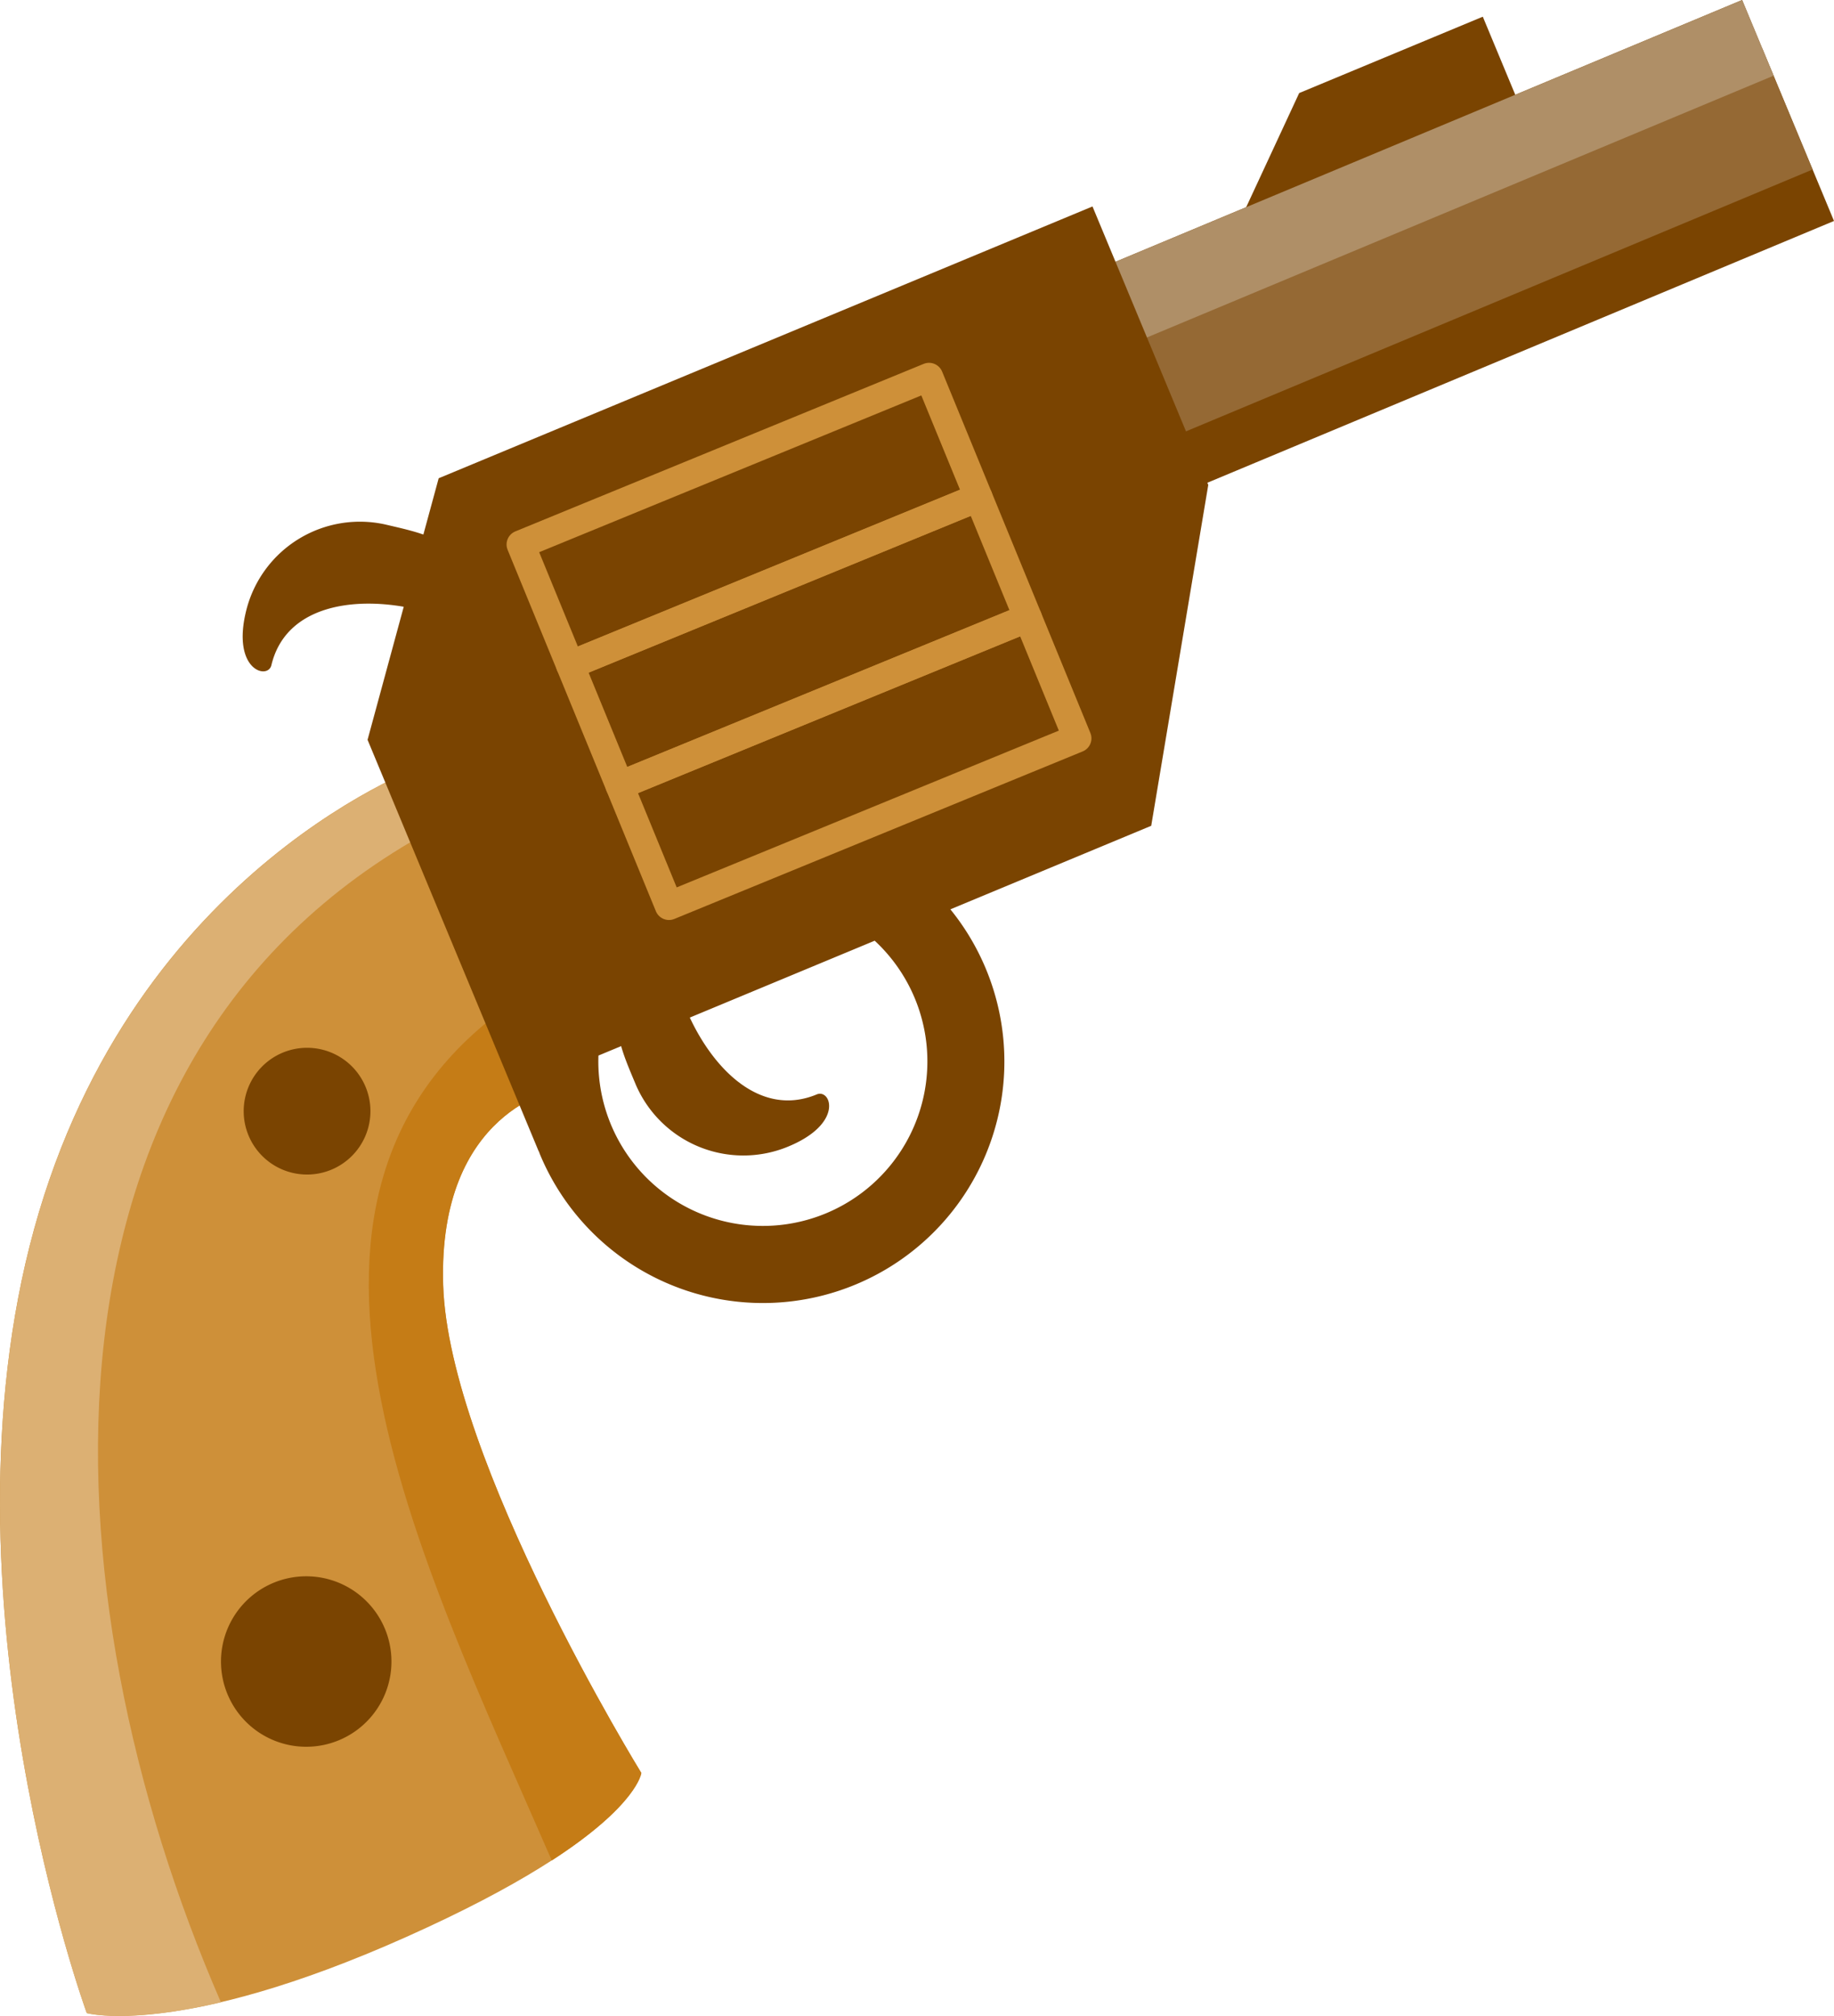 <svg xmlns="http://www.w3.org/2000/svg" width="97.214" height="106.855" viewBox="0 0 97.214 106.855"><g transform="translate(0 0)"><path d="M330.384,746.936l-17.435,7.25,4.766-10.262,9.733-4.048Z" transform="translate(-248.85 -738.991)" fill="#7a4401"/><g transform="translate(55.869)"><path d="M348.108,750.923,311.634,766.16l-4.87-11.712,36.474-15.237Z" transform="translate(-306.763 -739.211)" fill="#7a4401"/><path d="M346.709,747.558,310.234,762.8l-2.669-6.418,36.475-15.237Z" transform="translate(-306.498 -738.574)" fill="#956934"/><path d="M344.906,743.222l-36.474,15.237-1.668-4.011,36.474-15.237Z" transform="translate(-306.763 -739.211)" fill="#af8f67"/></g><path d="M299.938,784.594c-3.073,1.279-5.676-1.5-6.953-4.573-.539-1.3-.81-1.8-1.164-2.6-3.6,2.01-2.445,4.332-1.481,6.649a6.207,6.207,0,0,0,7.972,3.334C301.409,786.179,300.694,784.28,299.938,784.594Z" transform="translate(-256.642 -726.586)" fill="#7a4401"/><path d="M287.54,769.6s-15.642,5.375-20.962,24.713,2.791,41.556,2.791,41.556,4.891,1.354,16.951-4.038,12.446-8.688,12.446-8.688-10.218-16.576-10.505-25.866,6.1-10.376,6.1-10.376Z" transform="translate(-264.77 -729.169)" fill="#ce9039"/><path d="M289.163,824.706c4.549-2.943,4.748-4.637,4.748-4.637s-10.218-16.576-10.505-25.866,6.1-10.376,6.1-10.376l-1.934-4.911C272.2,789.023,282.143,808.559,289.163,824.706Z" transform="translate(-259.915 -726.091)" fill="#c57c16"/><path d="M288.726,772.608l-1.185-3s-15.642,5.375-20.962,24.713,2.791,41.556,2.791,41.556,2.151.593,7.111-.575C267.056,813.637,265.309,784.369,288.726,772.608Z" transform="translate(-264.77 -729.169)" fill="#dcb073"/><path d="M282.264,804.794a4.518,4.518,0,1,1-5.906-2.436A4.518,4.518,0,0,1,282.264,804.794Z" transform="translate(-261.861 -718.461)" fill="#7a4401"/><path d="M280.94,783.026a3.359,3.359,0,1,1-4.392-1.812A3.358,3.358,0,0,1,280.94,783.026Z" transform="translate(-261.562 -725.418)" fill="#7a4401"/><path d="M275.96,767.606c.772-3.238,4.547-3.712,7.786-2.94,1.364.326,1.929.4,2.789.587.488-4.092-2.067-4.523-4.51-5.1a6.21,6.21,0,0,0-7.383,4.493C273.814,767.864,275.77,768.4,275.96,767.606Z" transform="translate(-261.575 -732.347)" fill="#7a4401"/><path d="M283.184,761.844l-3.77,13.863,9.074,21.819.008,0c.019.044.029.089.048.133a12.8,12.8,0,1,0,21.763-12.966l10.646-4.428,3.024-18.068-6.137-14.76Zm8.468,30.6,14.643-6.088a8.721,8.721,0,1,1-14.643,6.088Z" transform="translate(-259.931 -736.494)" fill="#7a4401"/><g transform="translate(27.602 19.981)"><rect width="6.901" height="23.394" transform="translate(21.643 0) rotate(67.694)" stroke-width="1.5" stroke="#ce9039" stroke-linecap="round" stroke-linejoin="round" fill="none"/><rect width="6.901" height="23.394" transform="translate(24.263 6.385) rotate(67.694)" stroke-width="1.5" stroke="#ce9039" stroke-linecap="round" stroke-linejoin="round" fill="none"/><rect width="6.901" height="23.394" transform="translate(26.882 12.77) rotate(67.694)" stroke-width="1.5" stroke="#ce9039" stroke-linecap="round" stroke-linejoin="round" fill="none"/></g></g></svg>